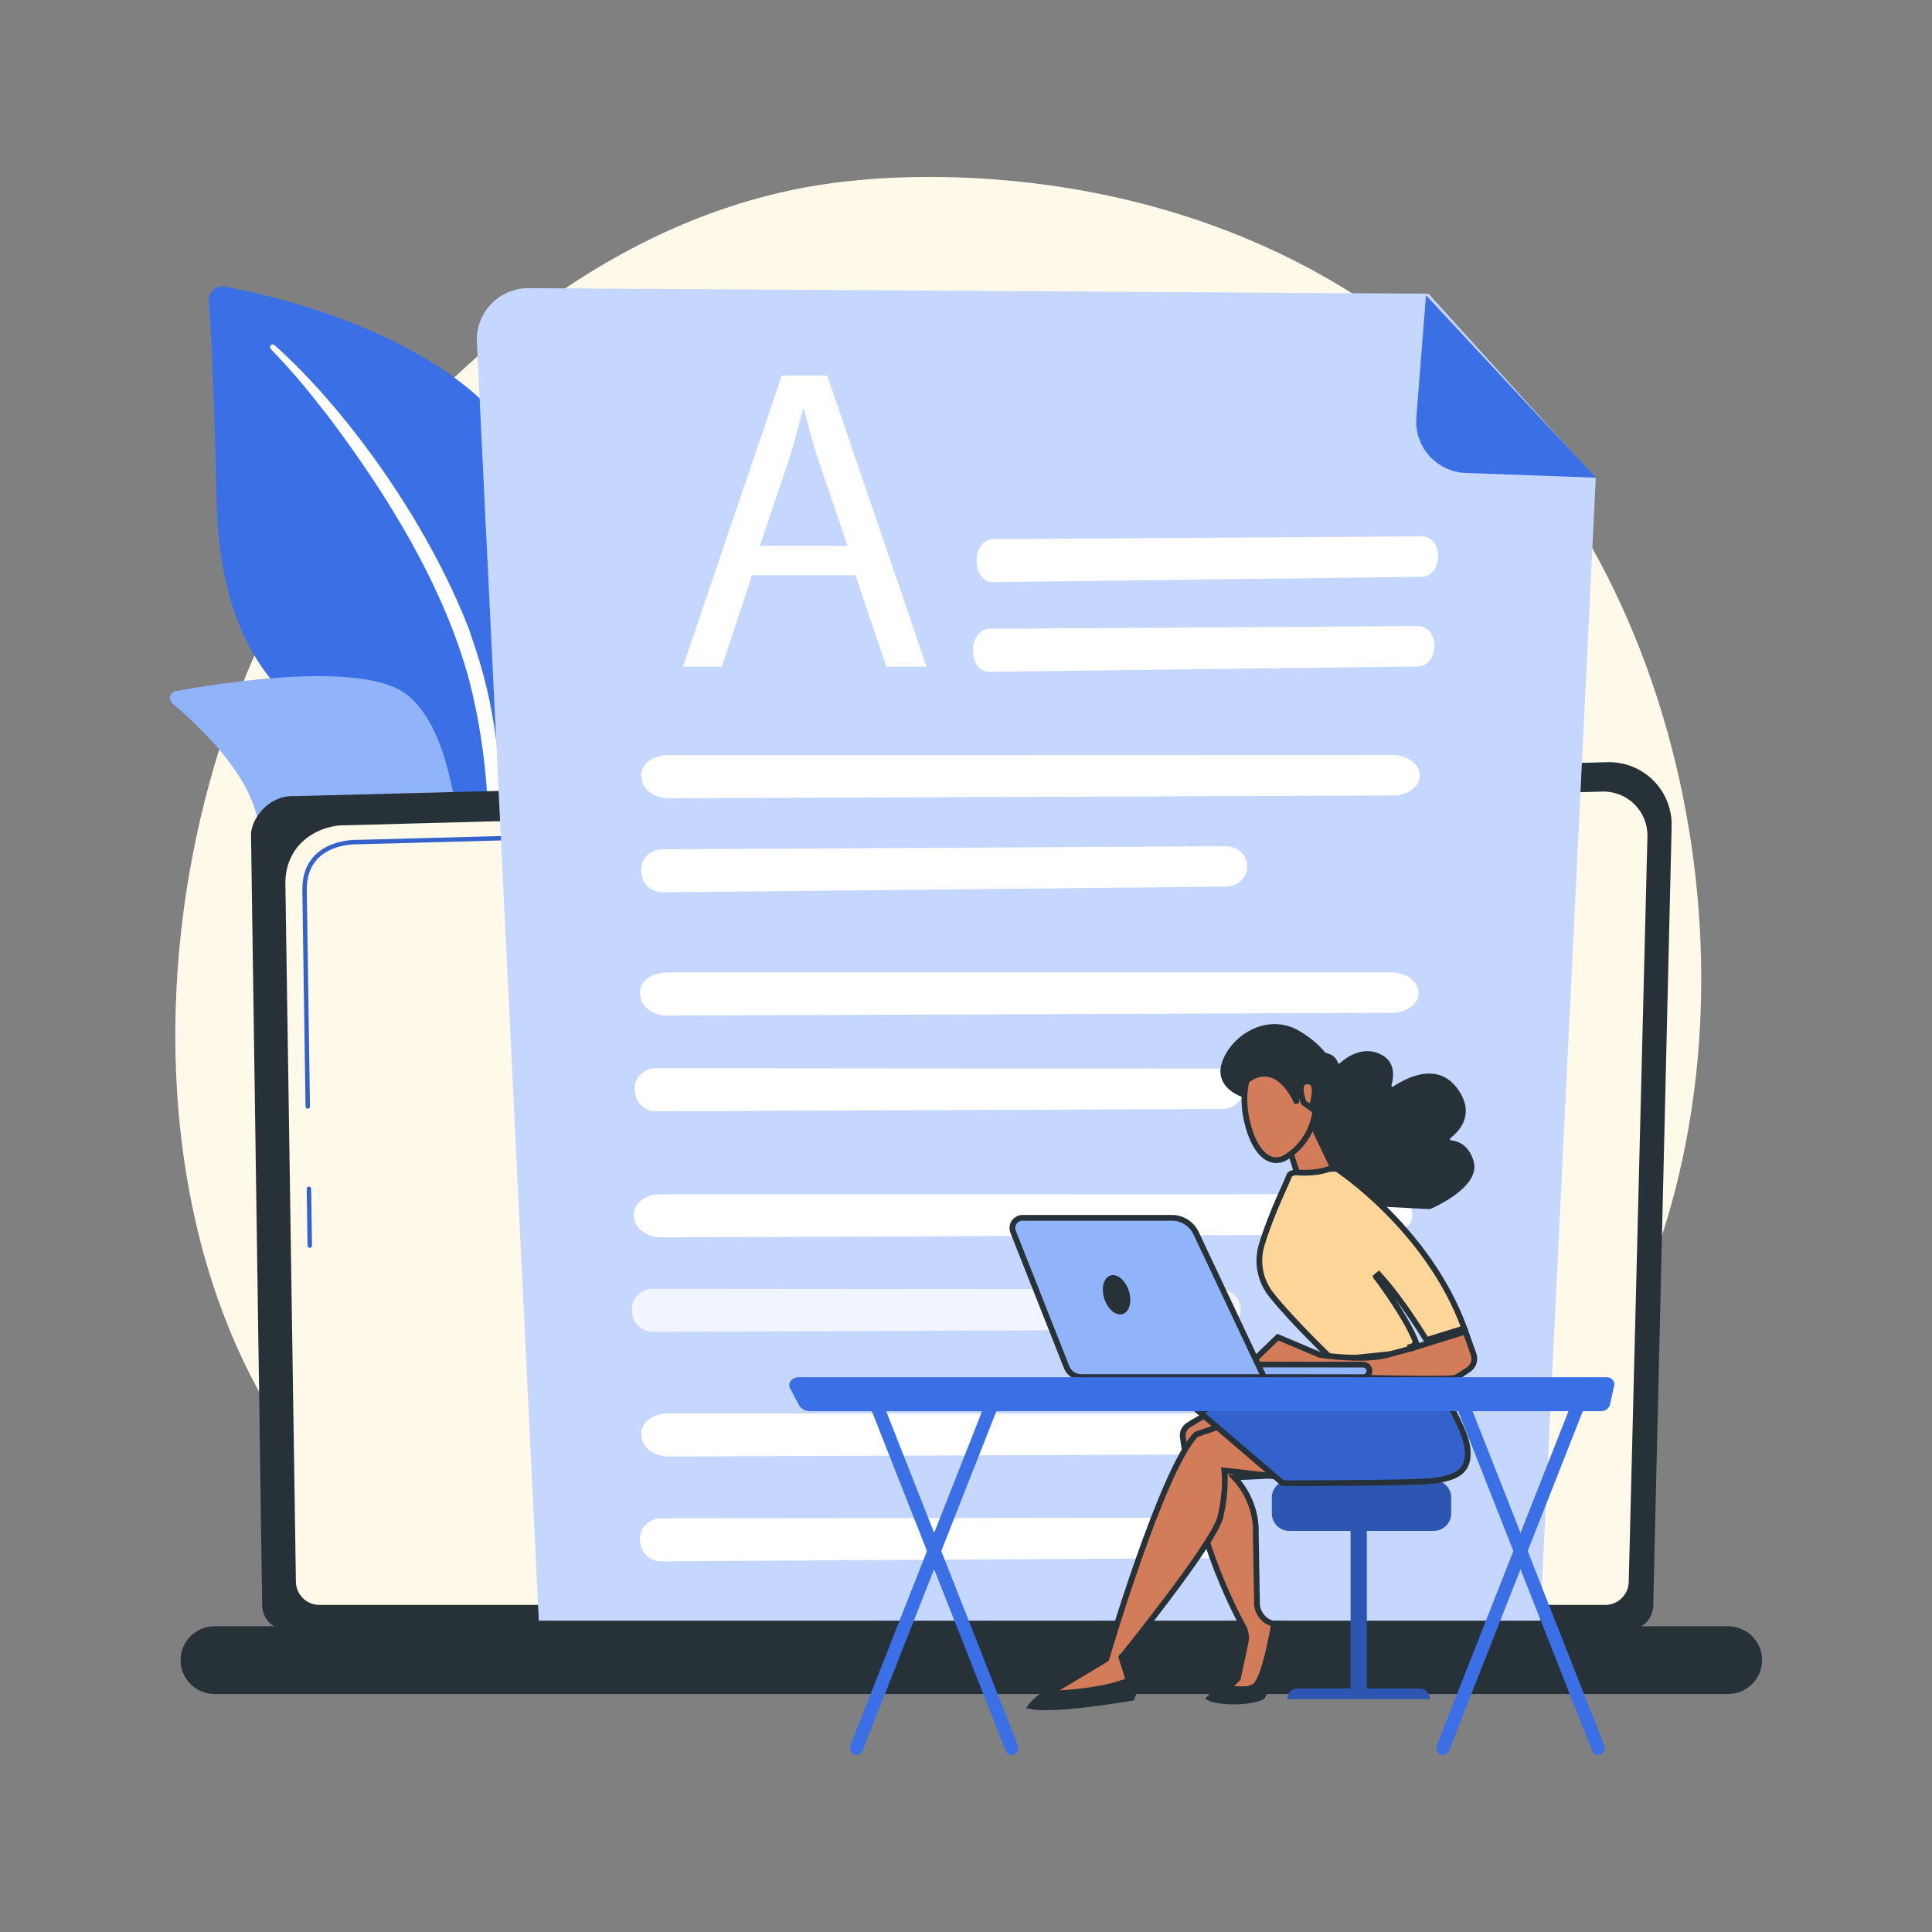 <svg width="275" height="275" viewBox="0 0 275 275" fill="none" xmlns="http://www.w3.org/2000/svg">
<rect x="0" y="0" width="275" height="275" fill="#808080" stroke="none"/>
<path d="M216.022 210.789C210.368 216.617 205.309 220.042 201.437 222.628C163.664 247.85 120.485 240.58 107.135 238.096C85.597 234.087 67.415 231.259 51.794 217.146C16.299 185.077 18.025 118.179 45.148 76.739C48.364 71.826 75.446 31.682 118.718 26.025C119.776 25.887 120.566 25.808 121.258 25.735C127.952 25.026 169.434 21.285 203.259 49.623C208.1 53.68 215.893 60.997 223.118 72.156C249.538 112.96 249.621 176.155 216.022 210.789Z" fill="#FFF9E9"/>
<path d="M68.498 136.896C68.498 136.896 68.994 116.042 59.389 110.46C49.784 104.878 31.521 101.389 30.836 71.444C30.435 53.913 30.002 46.249 29.711 42.907C29.597 41.603 30.756 40.551 32.042 40.793C41.139 42.506 70.691 49.56 76.887 69.731C84.232 93.643 68.498 136.896 68.498 136.896Z" fill="#3A6FE6"/>
<path d="M39.074 49.124C49.059 58.03 60.606 73.792 66.761 89.553C67.551 92.151 69.862 97.675 70.865 107.49C71.761 115.676 71.316 124.325 70.228 130.051C70.16 130.413 69.811 130.651 69.449 130.582C68.826 130.464 68.91 129.794 68.915 129.816C70.156 120.033 69.641 107.857 66.797 96.871C63.164 83.38 55.059 70.301 46.677 59.209L45.814 58.116C39.32 49.776 37.953 49.715 38.56 49.133C38.703 48.996 38.928 48.995 39.074 49.124Z" fill="white"/>
<path d="M83.933 176.991C85.233 177.629 71.63 160.523 67.369 133.658C65.361 120.999 65.335 105.138 58.123 99.025C52.122 93.939 31.698 97.15 25.016 98.371C24.181 98.523 23.9 99.578 24.55 100.124C27.754 102.815 34.61 109.163 36.396 115.561C38.75 123.994 46.767 129.357 53.945 130.809C61.122 132.261 65.115 133.669 68.612 145.148C72.108 156.626 80.24 175.181 83.933 176.991Z" fill="#91B3FA"/>
<path d="M34.414 101.933C42.94 102.291 52.091 106.18 56.736 113.475L57.174 114.171C58.186 115.803 63.924 127.408 67.111 137.027C67.151 137.146 67.086 137.276 66.966 137.316C66.762 137.383 66.66 137.159 66.68 137.178C64.459 131.745 61.27 124.855 58.731 119.703C56.007 114.081 54.101 110.274 47.888 106.627C40.974 102.7 34.368 102.295 34.388 102.299C34.287 102.289 34.213 102.199 34.224 102.098C34.233 102.001 34.318 101.93 34.414 101.933Z" fill="#91B3FA"/>
<path d="M235.319 228.488C235.319 230.428 233.73 232.015 231.788 232.015H40.85C38.908 232.015 37.319 230.428 37.319 228.488L35.73 118.761C35.73 116.821 38.016 113.034 42.205 113.318L228.811 108.489C231.248 108.426 233.604 109.364 235.329 111.085C237.054 112.804 237.999 115.156 237.941 117.59L235.319 228.488Z" fill="#263238"/>
<path d="M231.835 225.103C231.835 226.941 230.332 228.444 228.495 228.444H45.457C43.62 228.444 42.117 226.941 42.117 225.103L40.617 125.492C40.794 119.499 46.049 117.344 49.235 117.471L228.085 112.673C229.797 112.627 231.452 113.286 232.664 114.496C233.876 115.706 234.538 117.36 234.495 119.072L231.835 225.103Z" fill="#FFF9E9"/>
<path d="M44.094 177.607C43.922 177.607 43.781 177.469 43.779 177.297L43.66 169.218C43.658 169.044 43.797 168.901 43.971 168.898C44.139 168.889 44.288 169.035 44.291 169.209L44.409 177.287C44.412 177.461 44.273 177.604 44.099 177.607H44.094Z" fill="#3362CC"/>
<path d="M43.805 157.811C43.633 157.811 43.492 157.673 43.489 157.5L43.035 126.561C43.045 124.481 43.686 122.819 44.941 121.616C47.222 119.431 50.789 119.541 50.939 119.546L108.049 118.013C108.222 117.998 108.368 118.146 108.373 118.32C108.378 118.494 108.24 118.639 108.067 118.643L50.938 120.176C50.775 120.17 47.468 120.068 45.378 122.072C44.25 123.151 43.674 124.661 43.666 126.557L44.12 157.491C44.123 157.665 43.983 157.808 43.809 157.811C43.808 157.811 43.806 157.811 43.805 157.811Z" fill="#3362CC"/>
<path opacity="0.23" d="M50.181 219.578C50.373 211.345 50.301 138.44 49.829 132.144C49.356 125.847 59.163 124.666 74.218 123.958C89.274 123.249 216.303 120.444 219.574 120.178C226.926 119.582 228.448 130.571 227.712 154.427C227.16 172.35 226.243 201.874 225.822 215.451C225.697 219.494 222.392 222.702 218.347 222.713C187.779 222.797 70.619 223.133 62.819 223.365C53.844 223.632 50.105 222.842 50.181 219.578Z" fill="#FFF9E9"/>
<path d="M245.991 241.124H30.524C27.872 241.124 25.703 238.955 25.703 236.304C25.703 233.653 27.872 231.483 30.524 231.483H245.991C248.642 231.483 250.812 233.653 250.812 236.304C250.812 238.955 248.642 241.124 245.991 241.124Z" fill="#263238"/>
<path d="M203.331 41.8L75.248 41.016C71.038 40.99 67.672 44.506 67.88 48.711L76.692 230.686H219.225L227.139 68.101L203.331 41.8Z" fill="#C5D7FF"/>
<path d="M208.657 67.321C204.484 67.174 201.277 63.578 201.605 59.416L202.978 42.04L227.164 67.994L208.657 67.321Z" fill="#3A6FE6"/>
<path d="M141.316 76.737C151.843 76.686 192.256 76.417 202.461 76.349C203.748 76.34 204.766 77.678 204.71 79.303C204.657 80.849 203.645 82.085 202.419 82.1L141.301 82.863C140.124 82.877 139.146 81.758 139.045 80.279L139.02 79.905C138.906 78.215 139.97 76.743 141.316 76.737Z" fill="white"/>
<path d="M140.797 89.501C151.324 89.45 191.737 89.181 201.942 89.113C203.229 89.104 204.247 90.443 204.191 92.067C204.137 93.613 203.126 94.849 201.9 94.864L140.782 95.627C139.604 95.642 138.627 94.522 138.526 93.044L138.501 92.669C138.386 90.979 139.451 89.508 140.797 89.501Z" fill="white"/>
<path d="M95.059 107.491C112.816 107.503 180.984 107.479 198.198 107.473C200.369 107.471 202.132 108.817 202.093 110.442C202.056 111.989 200.391 113.219 198.324 113.227L95.242 113.619C93.257 113.627 91.569 112.5 91.349 111.021L91.294 110.646C91.042 108.954 92.788 107.489 95.059 107.491Z" fill="white"/>
<path d="M94.239 120.887C108.061 120.827 161.124 120.525 174.523 120.448C176.213 120.438 177.576 121.776 177.534 123.401C177.494 124.947 176.19 126.184 174.581 126.201L94.339 127.014C92.794 127.03 91.488 125.91 91.327 124.431L91.286 124.057C91.102 122.366 92.472 120.895 94.239 120.887Z" fill="white"/>
<path d="M94.887 138.427C112.645 138.439 180.813 138.415 198.027 138.409C200.198 138.408 201.96 139.753 201.922 141.378C201.885 142.925 200.219 144.155 198.153 144.163L95.071 144.556C93.085 144.563 91.397 143.437 91.178 141.957L91.122 141.583C90.87 139.891 92.616 138.426 94.887 138.427Z" fill="white"/>
<path d="M93.34 152.046C107.228 152.071 160.541 152.096 174.004 152.102C175.702 152.103 177.063 153.449 177.011 155.074C176.963 156.62 175.644 157.849 174.028 157.855L93.405 158.174C91.852 158.18 90.547 157.052 90.394 155.573L90.355 155.199C90.18 153.506 91.564 152.043 93.34 152.046Z" fill="white"/>
<path d="M94.012 169.994C111.77 170.007 179.938 169.983 197.151 169.976C199.323 169.975 201.085 171.321 201.046 172.945C201.009 174.492 199.344 175.722 197.278 175.73L94.196 176.123C92.21 176.131 90.522 175.004 90.303 173.524L90.247 173.15C89.996 171.457 91.742 169.992 94.012 169.994Z" fill="white"/>
<g opacity="0.74">
<path d="M92.937 183.453C106.825 183.478 160.138 183.503 173.601 183.509C175.299 183.509 176.66 184.856 176.609 186.48C176.56 188.027 175.242 189.255 173.626 189.262L93.002 189.58C91.45 189.586 90.144 188.459 89.991 186.979L89.953 186.605C89.777 184.913 91.162 183.449 92.937 183.453Z" fill="white"/>
</g>
<path d="M95.059 201.195C112.816 201.208 180.984 201.184 198.198 201.177C200.369 201.176 202.132 202.522 202.093 204.146C202.056 205.693 200.391 206.923 198.324 206.931L95.242 207.324C93.257 207.331 91.569 206.205 91.349 204.725L91.294 204.35C91.042 202.658 92.788 201.193 95.059 201.195Z" fill="white"/>
<path d="M94.057 216.111C107.769 216.112 160.409 216.042 173.701 216.025C175.378 216.022 176.723 217.366 176.675 218.991C176.628 220.537 175.327 221.768 173.732 221.778L94.127 222.238C92.594 222.248 91.304 221.122 91.151 219.643L91.113 219.269C90.938 217.577 92.303 216.111 94.057 216.111Z" fill="white"/>
<path d="M107.045 81.87L102.739 94.911H97.203L111.289 53.451H117.748L131.896 94.911H126.175L121.746 81.87H107.045ZM120.639 77.687L116.58 65.753C115.656 63.047 115.041 60.587 114.426 58.188H114.303C113.688 60.648 113.011 63.17 112.212 65.692L108.152 77.687H120.639Z" fill="white"/>
<path d="M121.919 249.817C121.796 249.817 121.671 249.79 121.55 249.733C121.076 249.511 120.857 248.911 121.061 248.393L140.67 198.639C140.874 198.121 141.423 197.882 141.898 198.104C142.372 198.327 142.592 198.927 142.387 199.445L122.779 249.199C122.626 249.585 122.282 249.817 121.919 249.817Z" fill="#3A6FE6"/>
<path d="M144.01 249.817C143.647 249.817 143.302 249.586 143.15 249.199L123.541 199.445C123.337 198.927 123.557 198.327 124.031 198.104C124.505 197.882 125.055 198.121 125.259 198.639L144.868 248.393C145.072 248.911 144.853 249.511 144.378 249.733C144.258 249.79 144.133 249.817 144.01 249.817Z" fill="#3A6FE6"/>
<path d="M205.388 249.817C205.264 249.817 205.139 249.79 205.019 249.733C204.544 249.511 204.325 248.911 204.53 248.393L224.138 198.639C224.342 198.121 224.892 197.882 225.367 198.104C225.841 198.327 226.06 198.927 225.856 199.445L206.247 249.199C206.095 249.585 205.75 249.817 205.388 249.817Z" fill="#3A6FE6"/>
<path d="M227.474 249.817C227.112 249.817 226.767 249.586 226.615 249.199L207.006 199.445C206.802 198.927 207.021 198.327 207.496 198.104C207.97 197.882 208.52 198.121 208.724 198.639L228.333 248.393C228.537 248.911 228.318 249.511 227.844 249.733C227.723 249.79 227.598 249.817 227.474 249.817Z" fill="#3A6FE6"/>
<path d="M194.557 216.289H192.238V241.362H194.557V216.289Z" fill="#2D56B3"/>
<path d="M203.548 241.845H183.242V241.736C183.242 240.963 183.869 240.336 184.642 240.336H202.039C202.872 240.336 203.548 241.012 203.548 241.845Z" fill="#2D56B3"/>
<path d="M206.562 215.419C206.562 216.791 205.44 217.912 204.069 217.912H183.524C182.153 217.912 181.031 216.791 181.031 215.419V213.165C181.031 211.794 182.153 210.672 183.524 210.672H204.069C205.44 210.672 206.562 211.794 206.562 213.165V215.419Z" fill="#2D56B3"/>
<path d="M184.077 209.89L176.23 210.273L175.687 210.299L176.059 210.696L176.06 210.697C176.061 210.698 176.062 210.701 176.065 210.703C176.07 210.709 176.077 210.716 176.087 210.727C176.107 210.749 176.137 210.783 176.175 210.828C176.251 210.918 176.361 211.053 176.492 211.23C176.756 211.582 177.107 212.099 177.453 212.754C178.147 214.065 178.818 215.919 178.746 218.11V218.123L178.921 228.21C178.943 229.485 179.751 230.609 180.943 231.038L181.059 231.077L182.292 231.467L178.971 240.458H174.565L176.126 238.994L176.184 238.94L176.2 238.864L177.293 233.779C177.442 233.087 177.36 232.363 177.052 231.726L176.987 231.6C171.112 220.749 169.073 209.651 168.461 205.289L168.357 204.509C168.282 203.918 168.532 203.338 169.002 202.975L169.099 202.905C171.014 201.625 172.823 200.852 174.152 200.401C174.816 200.175 175.36 200.03 175.737 199.941C175.925 199.897 176.071 199.866 176.17 199.847C176.17 199.847 176.171 199.846 176.173 199.846L184.077 209.89Z" fill="#D37C59" stroke="#263238" stroke-width="0.817"/>
<path d="M181.354 231.078C182.355 231.027 182.91 231.156 183.206 231.284C183.362 231.352 183.447 231.419 183.488 231.46C183.491 231.463 183.493 231.467 183.496 231.469C183.482 232.294 183.25 233.316 182.897 234.404C182.534 235.524 182.05 236.694 181.563 237.76C181.075 238.825 180.588 239.782 180.223 240.473C180.04 240.817 179.889 241.096 179.782 241.288C179.729 241.384 179.687 241.458 179.659 241.509C179.658 241.51 179.657 241.511 179.655 241.513C178.303 242.136 176.294 242.271 174.643 242.16C173.808 242.105 173.085 241.988 172.607 241.852C172.401 241.793 172.259 241.734 172.172 241.686C172.505 241.305 173.076 240.932 173.608 240.639C173.89 240.484 174.152 240.356 174.342 240.268C174.437 240.223 174.514 240.189 174.567 240.165C174.575 240.168 174.584 240.17 174.593 240.173C174.667 240.194 174.774 240.224 174.905 240.255C175.168 240.319 175.534 240.395 175.946 240.441C176.704 240.527 177.672 240.521 178.426 240.106L178.574 240.018C178.801 239.869 178.999 239.598 179.172 239.283C179.35 238.96 179.52 238.557 179.681 238.109C180.004 237.213 180.302 236.109 180.553 235.041C180.805 233.971 181.014 232.931 181.16 232.159C181.233 231.772 181.289 231.452 181.328 231.229C181.338 231.172 181.346 231.122 181.354 231.078Z" fill="#263238" stroke="#263238" stroke-width="0.817"/>
<path d="M183.099 210.345C182.853 210.312 182.522 210.27 182.134 210.222C181.289 210.117 180.168 209.985 179.05 209.856C177.931 209.726 176.812 209.599 175.974 209.504C175.556 209.457 175.207 209.418 174.962 209.39C174.84 209.377 174.744 209.366 174.679 209.359C174.646 209.355 174.621 209.353 174.604 209.351C174.596 209.35 174.589 209.349 174.586 209.348C174.583 209.348 174.581 209.348 174.58 209.348H174.579L174.267 209.313L174.301 209.625V209.626C174.301 209.627 174.301 209.629 174.301 209.631C174.301 209.636 174.302 209.643 174.303 209.652C174.304 209.672 174.307 209.702 174.31 209.741C174.316 209.82 174.324 209.937 174.33 210.091C174.343 210.398 174.351 210.847 174.33 211.413C174.293 212.475 174.156 213.943 173.766 215.646L173.685 215.99C173.579 216.422 173.289 217.058 172.844 217.857C172.403 218.649 171.82 219.583 171.143 220.601C169.79 222.639 168.069 225.009 166.374 227.265C164.681 229.52 163.014 231.659 161.772 233.234C161.151 234.022 160.635 234.669 160.276 235.118C160.096 235.343 159.954 235.518 159.858 235.638C159.81 235.698 159.773 235.743 159.749 235.774C159.736 235.789 159.727 235.801 159.721 235.808C159.718 235.812 159.715 235.816 159.713 235.817C159.713 235.818 159.712 235.819 159.712 235.82H159.711C159.711 235.82 159.711 235.821 159.907 235.979L159.711 235.821L159.626 235.925L159.667 236.055L160.967 240.177C157.052 241.499 153.202 241.754 149.41 240.98L157.47 236.144L157.498 236.05L157.256 235.979C157.497 236.05 157.498 236.05 157.498 236.05V236.049C157.498 236.048 157.499 236.046 157.499 236.044C157.5 236.041 157.501 236.036 157.503 236.03C157.507 236.017 157.513 235.998 157.521 235.972C157.536 235.92 157.558 235.844 157.588 235.744C157.648 235.544 157.735 235.25 157.849 234.875C158.076 234.123 158.407 233.043 158.818 231.733C159.641 229.112 160.79 225.567 162.09 221.872C163.391 218.176 164.843 214.332 166.273 211.112C166.988 209.503 167.696 208.052 168.376 206.854C169.043 205.68 169.676 204.765 170.251 204.181L178.928 201.179L183.099 210.345Z" fill="#D37C59"/>
<path d="M157.498 236.05L157.47 236.144L149.41 240.98C153.202 241.754 157.052 241.499 160.967 240.177L159.667 236.055L159.626 235.925L159.711 235.821L159.907 235.979C159.711 235.821 159.711 235.82 159.711 235.82H159.712C159.712 235.819 159.713 235.818 159.713 235.817C159.715 235.816 159.718 235.812 159.721 235.808C159.727 235.801 159.736 235.789 159.749 235.774C159.773 235.743 159.81 235.698 159.858 235.638C159.954 235.518 160.096 235.343 160.276 235.118C160.635 234.669 161.151 234.022 161.772 233.234C163.014 231.659 164.681 229.52 166.374 227.265C168.069 225.009 169.79 222.639 171.143 220.601C171.82 219.583 172.403 218.649 172.844 217.857C173.289 217.058 173.579 216.422 173.685 215.99L173.766 215.646C174.156 213.943 174.293 212.475 174.33 211.413C174.351 210.847 174.343 210.398 174.33 210.091C174.324 209.937 174.316 209.82 174.31 209.741C174.307 209.702 174.304 209.672 174.303 209.652C174.302 209.643 174.301 209.636 174.301 209.631C174.301 209.629 174.301 209.627 174.301 209.626V209.625L174.267 209.313L174.579 209.348H174.58C174.581 209.348 174.583 209.348 174.586 209.348C174.589 209.349 174.596 209.35 174.604 209.351C174.621 209.353 174.646 209.355 174.679 209.359C174.744 209.366 174.84 209.377 174.962 209.39C175.207 209.418 175.556 209.457 175.974 209.504C176.812 209.599 177.931 209.726 179.05 209.856C180.168 209.985 181.289 210.117 182.134 210.222C182.522 210.27 182.853 210.312 183.099 210.345L178.928 201.179L170.251 204.181C169.676 204.765 169.043 205.68 168.376 206.854C167.696 208.052 166.988 209.503 166.273 211.112C164.843 214.332 163.391 218.176 162.09 221.872C160.79 225.567 159.641 229.112 158.818 231.733C158.407 233.043 158.076 234.123 157.849 234.875C157.735 235.25 157.648 235.544 157.588 235.744C157.558 235.844 157.536 235.92 157.521 235.972C157.513 235.998 157.507 236.017 157.503 236.03C157.501 236.036 157.5 236.041 157.499 236.044C157.499 236.046 157.498 236.048 157.498 236.049V236.05ZM157.498 236.05L157.256 235.979C157.497 236.05 157.498 236.05 157.498 236.05Z" stroke="#263238" stroke-width="0.817"/>
<path d="M203.559 195.336C203.7 195.551 203.902 195.863 204.145 196.248C204.633 197.018 205.287 198.08 205.954 199.25C206.621 200.421 207.299 201.696 207.836 202.894C208.343 204.023 208.714 205.064 208.842 205.876L208.864 206.035C209.069 207.732 208.722 208.851 207.741 209.596C206.728 210.366 204.99 210.779 202.296 210.895C199.603 211.013 194.656 211.07 190.378 211.098C188.24 211.112 186.27 211.119 184.836 211.123C184.118 211.124 183.534 211.125 183.129 211.125C182.927 211.125 182.769 211.125 182.663 211.125C182.636 211.125 182.613 211.125 182.593 211.125L170.695 200.957C170.944 200.868 171.296 200.743 171.723 200.59C172.6 200.276 173.794 199.848 175.06 199.392C176.957 198.708 179.022 197.959 180.428 197.436L181.586 196.999C181.847 196.898 182.382 196.786 183.148 196.672C183.905 196.559 184.862 196.447 185.949 196.336C188.121 196.116 190.802 195.907 193.412 195.726C196.022 195.545 198.559 195.392 200.444 195.284C201.386 195.231 202.166 195.188 202.709 195.159C202.981 195.145 203.193 195.133 203.338 195.126C203.367 195.125 203.394 195.122 203.417 195.121C203.454 195.175 203.501 195.247 203.559 195.336Z" fill="#3362CC" stroke="#263238" stroke-width="0.817"/>
<path d="M160.778 239.272C160.893 239.419 161.034 239.63 161.147 239.886C161.359 240.37 161.46 240.997 161.083 241.669C161.078 241.669 161.073 241.671 161.067 241.671C160.981 241.687 160.853 241.708 160.69 241.736C160.365 241.791 159.894 241.869 159.321 241.958C158.175 242.138 156.613 242.367 154.953 242.568C153.291 242.768 151.535 242.938 149.998 243.001C148.655 243.054 147.506 243.023 146.734 242.869C146.845 242.716 147.021 242.503 147.289 242.244C147.787 241.764 148.601 241.127 149.902 240.432C149.942 240.741 150.185 241.021 150.552 241.029L150.614 241.029C151.799 240.962 153.62 240.819 155.513 240.524C157.329 240.242 159.228 239.815 160.696 239.173C160.72 239.201 160.749 239.234 160.778 239.272Z" fill="#263238" stroke="#263238" stroke-width="0.817"/>
<path d="M193.108 150.313C193.972 149.994 194.975 149.882 196.028 150.296L196.239 150.386C197.228 150.839 197.66 151.525 197.814 152.236C197.952 152.872 197.872 153.543 197.73 154.106L197.665 154.34C197.523 154.821 198.012 155.254 198.459 155.047L198.547 154.997C199.464 154.379 200.961 153.533 202.55 153.287C204.071 153.052 205.67 153.364 206.953 154.976L207.076 155.135C208.312 156.795 208.404 158.164 208.056 159.235C207.746 160.188 207.075 160.94 206.455 161.468L206.192 161.68C205.795 161.986 205.955 162.586 206.402 162.702L206.495 162.718C206.973 162.766 207.533 162.92 208.048 163.311C208.529 163.677 208.987 164.262 209.299 165.199L209.359 165.39V165.39C209.587 166.161 209.412 166.908 208.979 167.62C208.544 168.337 207.856 169.002 207.099 169.583C205.776 170.6 204.282 171.326 203.685 171.599L203.487 171.687L203.453 171.693H203.452L190.75 171.041C190.738 171.041 190.726 171.038 190.717 171.033L190.69 171.01L182.897 160.512C182.89 160.502 182.885 160.49 182.883 160.477L182.885 160.44L186.002 150.33C186.009 150.307 186.024 150.29 186.043 150.281L186.063 150.275C186.457 150.209 187.368 150.09 188.231 150.199C189.056 150.304 189.734 150.599 189.981 151.236L190.025 151.368C190.135 151.766 190.598 151.904 190.913 151.688L190.975 151.64C191.428 151.234 192.183 150.656 193.108 150.313Z" fill="#263238" stroke="#263238" stroke-width="0.817"/>
<path d="M190.356 166.423C190.453 166.489 190.596 166.587 190.78 166.717C191.149 166.978 191.682 167.368 192.339 167.881C193.653 168.907 195.459 170.427 197.427 172.399C201.32 176.299 205.835 181.96 208.43 189.062L203.04 190.741C203.024 190.714 203.006 190.685 202.986 190.653C202.884 190.487 202.736 190.245 202.546 189.944C202.168 189.342 201.629 188.501 200.983 187.544C199.692 185.633 197.968 183.252 196.25 181.398L195.864 181.721L196.065 181.569L195.864 181.721L195.865 181.723C195.866 181.723 195.867 181.725 195.868 181.726L195.93 181.808C195.972 181.866 196.036 181.951 196.116 182.06C196.278 182.278 196.508 182.594 196.785 182.983C197.34 183.761 198.081 184.832 198.829 186.001C199.577 187.171 200.329 188.436 200.905 189.603C201.426 190.658 201.79 191.609 201.895 192.33L189.726 193.588C189.682 193.546 189.622 193.488 189.547 193.416C189.379 193.253 189.133 193.016 188.83 192.72C188.223 192.126 187.383 191.297 186.452 190.349C184.702 188.571 182.637 186.383 181.178 184.57L180.895 184.213C179.4 182.297 178.898 179.793 179.517 177.451L179.58 177.225C180.249 174.972 181.179 172.674 181.971 170.844C182.367 169.93 182.729 169.134 183.005 168.52C183.208 168.067 183.372 167.7 183.467 167.458L183.538 167.261C183.547 167.227 183.604 167.146 183.806 167.047C183.996 166.953 184.264 166.868 184.594 166.794C185.253 166.645 186.109 166.547 186.966 166.482C187.82 166.419 188.665 166.39 189.298 166.377C189.613 166.371 189.876 166.368 190.059 166.367C190.15 166.366 190.222 166.366 190.271 166.366C190.293 166.381 190.322 166.4 190.356 166.423Z" fill="#FFD699" stroke="#263238" stroke-width="0.817"/>
<path d="M189.71 166.123C188.892 166.599 187.691 166.818 186.618 166.896C186.047 166.937 185.526 166.938 185.141 166.921C184.948 166.913 184.792 166.901 184.683 166.887C184.659 166.884 184.638 166.879 184.621 166.877C184.605 166.836 184.584 166.782 184.56 166.716C184.5 166.549 184.421 166.313 184.329 166.032C184.145 165.468 183.911 164.724 183.679 163.976C183.318 162.809 182.961 161.635 182.805 161.118L186.93 160.305L189.71 166.123Z" fill="#D37C59" stroke="#263238" stroke-width="0.817"/>
<path d="M180.026 151.439C181.037 151.356 182.225 151.638 183.355 152.18C184.484 152.721 185.536 153.513 186.276 154.426C186.972 155.282 187.381 156.227 187.353 157.161L187.342 157.349C186.972 161.318 185.052 163.314 183.45 164.457L183.135 164.675C182.354 165.196 181.381 165.337 180.43 164.802C179.526 164.292 178.602 163.15 177.899 161.04L177.761 160.605C177.046 158.222 177.05 156.271 177.23 154.92C177.32 154.245 177.454 153.718 177.565 153.364C177.62 153.186 177.67 153.052 177.705 152.963C177.722 152.919 177.736 152.885 177.746 152.864C177.749 152.854 177.753 152.847 177.755 152.842C178.208 151.955 179.023 151.52 180.026 151.439Z" fill="#D37C59" stroke="#263238" stroke-width="0.817"/>
<path d="M178.573 146.807C180.399 145.987 182.539 145.881 184.575 146.999L184.771 147.112C188.911 149.557 190.439 152.791 190.228 155.983L190.202 156.292C190.118 157.113 189.906 157.622 189.661 157.934C189.419 158.24 189.131 158.375 188.848 158.424C188.56 158.472 188.272 158.43 188.05 158.372C187.953 158.346 187.87 158.316 187.81 158.293C187.796 158.223 187.776 158.127 187.749 158.014C187.691 157.763 187.599 157.422 187.469 157.065C187.339 156.709 187.168 156.327 186.947 156C186.754 155.715 186.513 155.455 186.214 155.296L186.082 155.234C185.726 155.088 185.412 155.109 185.159 155.273C184.923 155.426 184.782 155.677 184.696 155.905C184.608 156.137 184.564 156.381 184.541 156.561C184.535 156.606 184.532 156.647 184.528 156.684L184.504 156.69C184.493 156.664 184.48 156.635 184.465 156.604C184.381 156.427 184.255 156.179 184.09 155.895C183.761 155.328 183.271 154.606 182.631 154.005C181.991 153.404 181.184 152.909 180.226 152.836C179.261 152.762 178.191 153.118 177.037 154.126L176.976 154.18L176.957 154.259L176.636 155.635C176.545 155.597 176.434 155.549 176.31 155.487C175.963 155.314 175.521 155.047 175.124 154.675C174.728 154.302 174.385 153.829 174.224 153.242C174.073 152.694 174.075 152.027 174.366 151.219L174.428 151.056C175.141 149.267 176.683 147.656 178.573 146.807Z" fill="#263238" stroke="#263238" stroke-width="0.817"/>
<path d="M186.075 153.924C186.527 153.912 186.774 154.074 186.92 154.309C187.081 154.566 187.145 154.95 187.129 155.416C187.102 156.198 186.851 157.098 186.638 157.716L185.564 156.937C185.556 156.918 185.547 156.894 185.537 156.866C185.504 156.777 185.458 156.65 185.411 156.496C185.315 156.187 185.211 155.782 185.17 155.381C185.129 154.972 185.157 154.604 185.29 154.346C185.353 154.221 185.441 154.123 185.559 154.052C185.649 153.999 185.765 153.957 185.915 153.937L186.075 153.924Z" fill="#D37C59" stroke="#263238" stroke-width="0.817"/>
<path d="M209.753 192.787C210.011 193.516 209.784 194.32 209.2 194.811L209.079 194.905C208.483 195.328 207.815 195.775 207.337 196.021L207.144 196.113C207.142 196.113 207.114 196.122 207.043 196.133C206.975 196.144 206.884 196.154 206.769 196.163C206.54 196.182 206.23 196.197 205.849 196.208C205.086 196.23 204.051 196.237 202.835 196.233C200.403 196.225 197.256 196.172 194.14 196.105C191.025 196.037 187.941 195.956 185.637 195.892C184.485 195.859 183.527 195.831 182.858 195.811C182.523 195.801 182.26 195.793 182.081 195.788C181.991 195.785 181.923 195.783 181.877 195.782C181.867 195.781 181.859 195.78 181.851 195.78L177.887 194.185L181.889 190.328L187.824 192.836L187.853 192.848L187.884 192.853H187.885C187.886 192.853 187.887 192.853 187.889 192.853C187.892 192.854 187.897 192.854 187.903 192.855C187.914 192.857 187.932 192.86 187.955 192.863C188.001 192.869 188.069 192.88 188.155 192.892C188.329 192.916 188.582 192.949 188.895 192.986C189.521 193.059 190.391 193.148 191.372 193.207C193.202 193.318 195.44 193.327 197.177 192.932L197.518 192.847C199.252 192.377 200.12 192.142 200.553 192.025C200.77 191.966 200.878 191.937 200.932 191.922C200.96 191.915 200.973 191.911 200.98 191.91C200.983 191.909 200.984 191.908 200.985 191.908H200.987L200.994 191.897L200.996 191.905L208.602 189.536L209.753 192.787ZM200.865 191.766C200.835 191.777 200.804 191.75 200.788 191.7C200.818 191.692 200.842 191.686 200.86 191.681L200.865 191.766Z" fill="#D37C59" stroke="#263238" stroke-width="0.817"/>
<path d="M168.497 194.214H168.502L194.033 194.241C194.495 194.242 194.873 194.593 194.918 195.042L194.923 195.134C194.923 195.58 194.593 195.95 194.164 196.013L194.077 196.022L194.032 196.023H194.031L168.499 195.996L168.408 195.991C167.989 195.947 167.656 195.614 167.614 195.195L167.609 195.104C167.61 194.608 168.014 194.204 168.497 194.213V194.214Z" fill="#91B3FA" stroke="#263238" stroke-width="0.817"/>
<path d="M145.549 173.344H166.812C168.237 173.344 169.538 174.141 170.188 175.401L170.25 175.524L179.91 196.008H153.883C153.032 196.008 152.262 195.521 151.895 194.764L151.826 194.609L144.204 175.322C143.829 174.373 144.529 173.344 145.549 173.344Z" fill="#91B3FA" stroke="#263238" stroke-width="0.817"/>
<path d="M158.174 181.941C158.5 181.836 158.903 181.944 159.305 182.288C159.654 182.587 159.976 183.045 160.197 183.609L160.286 183.857C160.504 184.536 160.529 185.193 160.403 185.703C160.286 186.186 160.046 186.499 159.749 186.623L159.688 186.646C159.363 186.75 158.959 186.642 158.557 186.297C158.208 185.999 157.886 185.542 157.665 184.978L157.576 184.729C157.357 184.05 157.333 183.392 157.458 182.883C157.576 182.4 157.816 182.086 158.114 181.963L158.174 181.941Z" fill="#263238" stroke="#263238" stroke-width="0.817"/>
<path d="M229.771 197.206C229.835 196.917 229.748 196.618 229.532 196.39C229.315 196.163 228.994 196.031 228.654 196.031H113.66C113.214 196.031 112.798 196.229 112.558 196.555C112.317 196.882 112.285 197.292 112.472 197.644L113.719 199.987C114.003 200.523 114.622 200.867 115.303 200.867H227.865C228.498 200.867 229.042 200.477 229.163 199.937L229.771 197.206Z" fill="#3A6FE6"/>
</svg>
